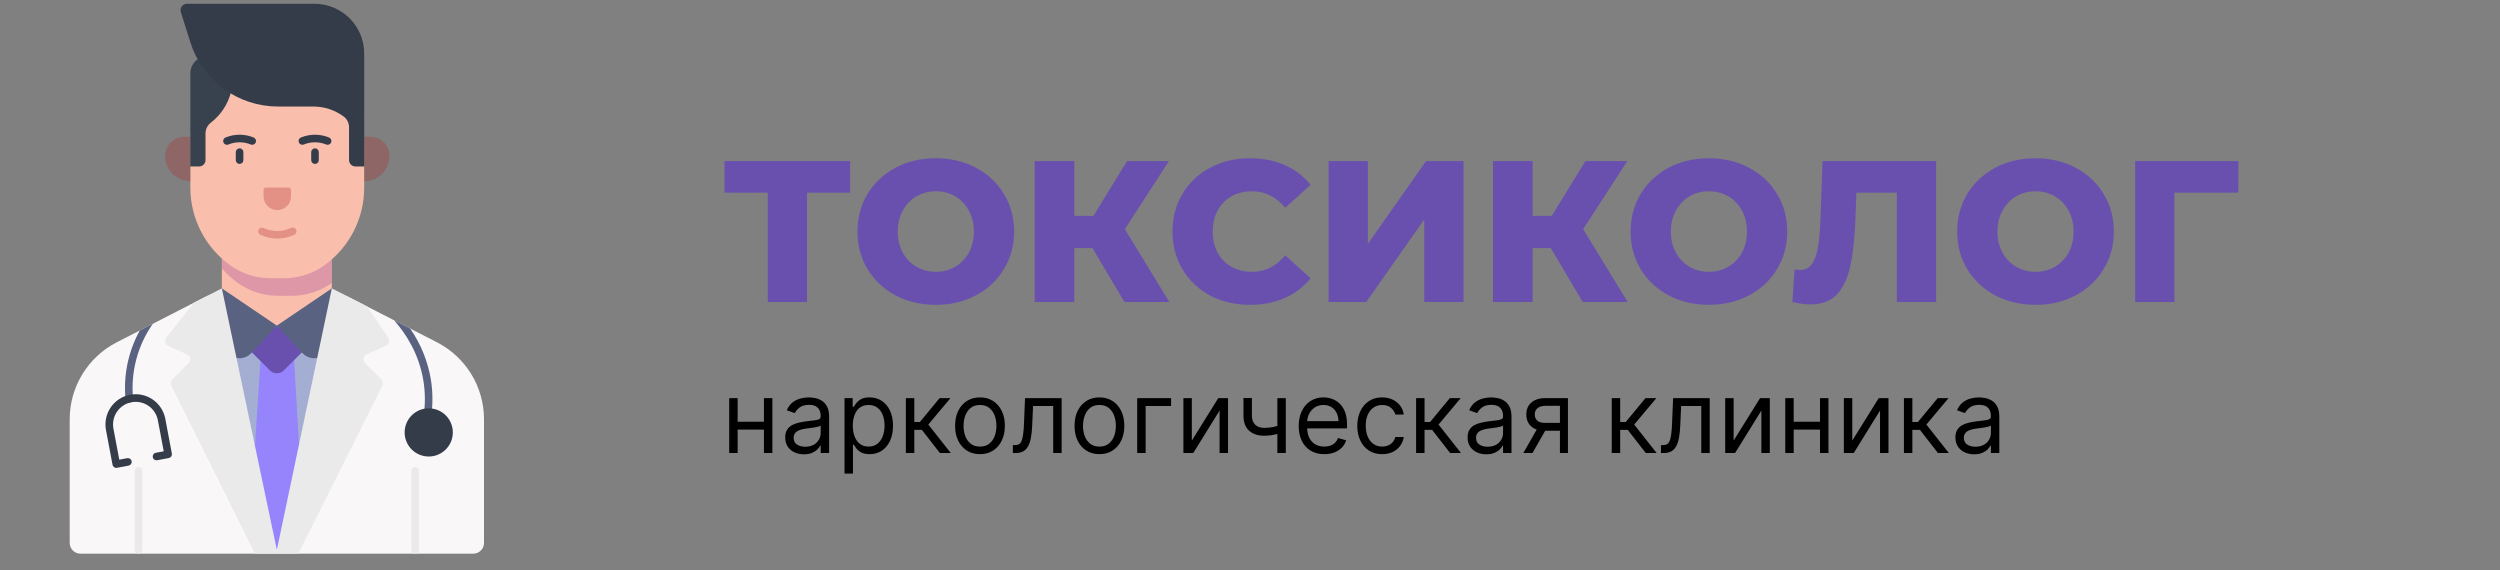 <svg width="298" height="68" viewBox="0 0 298 68" fill="none" xmlns="http://www.w3.org/2000/svg">
<rect x="0" y="0" width="298" height="68" fill="#808080" stroke="none"/>
<g clip-path="url(#clip0_401_2)">
<path d="M8.307 64.711V49.979C8.307 48.082 8.83 46.222 9.819 44.603C10.808 42.984 12.224 41.669 13.912 40.803L24.227 35.511C25.684 34.764 27.297 34.374 28.935 34.374H37.066C38.703 34.374 40.316 34.764 41.773 35.511L52.088 40.803C53.776 41.669 55.192 42.984 56.181 44.603C57.17 46.222 57.693 48.082 57.693 49.979V64.711C57.693 65.053 57.557 65.381 57.316 65.622C57.074 65.864 56.746 66 56.404 66H9.596C9.254 66 8.926 65.864 8.684 65.622C8.443 65.381 8.307 65.053 8.307 64.711Z" fill="#F9F7F8"/>
<path d="M24.227 35.511C25.684 34.764 27.297 34.374 28.935 34.374H37.065C38.703 34.374 40.316 34.764 41.773 35.511L33 65.289L24.227 35.511Z" fill="#A4AED3"/>
<path d="M26.444 28.377H39.556V38.811H26.444V28.377Z" fill="#F9BEAC"/>
<path d="M26.444 32.002C27.008 32.642 27.642 33.217 28.334 33.715C29.731 34.719 31.407 35.259 33.128 35.259H34.783C36.495 35.259 38.163 34.724 39.556 33.729V28.377H26.444L26.444 32.002Z" fill="#9F3E9A" fill-opacity="0.3"/>
<path d="M16.515 66C16.396 66 16.281 65.952 16.196 65.868C16.112 65.783 16.064 65.668 16.064 65.549V56.116C16.064 55.997 16.112 55.882 16.196 55.797C16.281 55.713 16.396 55.665 16.515 55.665C16.635 55.665 16.75 55.713 16.834 55.797C16.919 55.882 16.967 55.997 16.967 56.116V65.549C16.967 65.669 16.919 65.783 16.834 65.868C16.75 65.953 16.635 66 16.515 66V66ZM49.484 66C49.365 66 49.25 65.952 49.166 65.868C49.081 65.783 49.033 65.668 49.033 65.549V56.116C49.033 55.997 49.081 55.882 49.166 55.797C49.25 55.713 49.365 55.665 49.484 55.665C49.604 55.665 49.719 55.713 49.804 55.797C49.888 55.882 49.936 55.997 49.936 56.116V65.549C49.936 65.669 49.888 65.783 49.804 65.868C49.719 65.953 49.604 66 49.484 66V66Z" fill="#EAEAEA"/>
<path d="M29.935 60.135L31.195 40.792H34.934L36.065 60.135L33 65.549L29.935 60.135Z" fill="#9684FC"/>
<path d="M36.281 41.701L33.83 44.153C33.721 44.262 33.592 44.348 33.449 44.407C33.307 44.466 33.154 44.496 33 44.496C32.846 44.496 32.693 44.466 32.551 44.407C32.408 44.348 32.279 44.262 32.17 44.153L29.719 41.701L33 38.812L36.281 41.701Z" fill="#6950AF"/>
<path d="M39.556 34.374L33 38.812L36.054 42.09C36.255 42.306 36.503 42.473 36.779 42.579C37.055 42.684 37.351 42.725 37.645 42.698C37.939 42.671 38.223 42.577 38.475 42.423C38.727 42.27 38.941 42.06 39.099 41.811L40.978 36.03L39.556 34.374ZM26.444 34.374L33 38.812L29.946 42.09C29.745 42.306 29.497 42.473 29.221 42.579C28.945 42.684 28.649 42.725 28.355 42.698C28.061 42.671 27.777 42.577 27.525 42.423C27.273 42.27 27.059 42.06 26.901 41.811L25.022 36.03L26.444 34.374Z" fill="#596381"/>
<path d="M43.413 22.161V22.374C43.413 24.18 42.984 25.96 42.16 27.568C41.336 29.175 40.141 30.563 38.675 31.618C37.278 32.622 35.601 33.162 33.88 33.162H32.225C30.505 33.162 28.828 32.622 27.431 31.618C25.965 30.563 24.77 29.175 23.946 27.568C23.122 25.96 22.692 24.18 22.692 22.374V19.843L23.595 18.611L22.692 16.088L27.744 10.039L43.413 13.583L42.511 16.564L43.413 19.843V22.161Z" fill="#F9BEAC"/>
<path d="M33.053 28.44C32.352 28.439 31.66 28.283 31.027 27.984C30.92 27.932 30.838 27.84 30.799 27.727C30.759 27.616 30.766 27.492 30.817 27.385C30.868 27.278 30.959 27.195 31.07 27.154C31.182 27.114 31.305 27.119 31.413 27.169C31.926 27.411 32.486 27.538 33.053 27.538C33.62 27.538 34.18 27.411 34.693 27.169C34.746 27.142 34.805 27.126 34.865 27.123C34.924 27.119 34.984 27.127 35.041 27.147C35.097 27.167 35.149 27.197 35.194 27.237C35.238 27.277 35.275 27.326 35.3 27.38C35.326 27.434 35.34 27.493 35.343 27.552C35.346 27.612 35.337 27.672 35.316 27.728C35.296 27.784 35.264 27.836 35.223 27.88C35.183 27.924 35.134 27.959 35.079 27.984C34.45 28.281 33.763 28.436 33.067 28.44H33.053ZM34.691 22.608V23.407C34.691 23.841 34.518 24.257 34.211 24.564C33.904 24.871 33.488 25.044 33.053 25.044H33.053C32.618 25.044 32.202 24.872 31.895 24.564C31.588 24.257 31.415 23.841 31.415 23.407V22.608C31.415 22.54 31.442 22.474 31.491 22.426C31.539 22.378 31.605 22.351 31.673 22.351H34.433C34.501 22.351 34.567 22.378 34.615 22.426C34.663 22.474 34.691 22.54 34.691 22.608Z" fill="#B12B2B" fill-opacity="0.3"/>
<path d="M35.552 66L45.577 45.975C45.637 45.854 45.658 45.717 45.637 45.583C45.615 45.45 45.552 45.326 45.456 45.23L43.504 43.279C43.43 43.205 43.376 43.114 43.345 43.014C43.314 42.914 43.307 42.809 43.326 42.706C43.345 42.603 43.389 42.506 43.453 42.424C43.518 42.342 43.602 42.277 43.697 42.234L46 41.204C46.086 41.166 46.162 41.109 46.223 41.038C46.285 40.967 46.33 40.884 46.356 40.794C46.382 40.703 46.388 40.608 46.373 40.516C46.359 40.423 46.324 40.334 46.272 40.256L43.773 36.538L39.556 34.374L32.905 66L35.552 66Z" fill="#EAEAEA"/>
<path d="M30.409 66L20.425 45.976C20.364 45.854 20.342 45.717 20.364 45.583C20.385 45.449 20.449 45.325 20.545 45.23L22.496 43.279C22.57 43.205 22.624 43.114 22.655 43.014C22.686 42.914 22.693 42.809 22.674 42.706C22.655 42.603 22.611 42.506 22.547 42.424C22.482 42.342 22.398 42.277 22.303 42.234L20.059 41.23C19.969 41.19 19.89 41.13 19.827 41.055C19.764 40.979 19.719 40.891 19.696 40.795C19.672 40.7 19.671 40.6 19.692 40.504C19.713 40.408 19.756 40.319 19.817 40.242L23.111 36.084L26.444 34.374L33.095 66L30.409 66Z" fill="#EAEAEA"/>
<path d="M24.752 6.682C24.206 6.682 23.682 6.899 23.296 7.285C22.91 7.671 22.692 8.195 22.692 8.741V19.843H23.736C23.836 19.843 23.935 19.823 24.027 19.785C24.12 19.746 24.203 19.69 24.274 19.62C24.345 19.549 24.401 19.465 24.439 19.373C24.477 19.28 24.497 19.181 24.497 19.081V15.906C24.497 15.659 24.554 15.415 24.663 15.193C24.772 14.972 24.931 14.778 25.127 14.628C25.835 14.082 26.428 13.401 26.871 12.624C27.314 11.847 27.598 10.989 27.706 10.102L28.124 6.682H24.752Z" fill="#38424F"/>
<path d="M47.001 38.211C48.291 39.665 49.941 42.094 50.473 45.409C50.689 46.767 50.701 48.15 50.507 49.512C50.499 49.57 50.502 49.63 50.517 49.687C50.532 49.745 50.558 49.799 50.593 49.846C50.629 49.893 50.674 49.933 50.725 49.963C50.776 49.993 50.832 50.013 50.891 50.021C50.95 50.03 51.009 50.026 51.067 50.011C51.124 49.997 51.178 49.971 51.225 49.935C51.273 49.899 51.312 49.855 51.343 49.804C51.373 49.753 51.392 49.696 51.401 49.638C51.607 48.187 51.594 46.713 51.364 45.266C51.004 43.072 50.158 40.986 48.887 39.161L46.98 38.183C46.987 38.192 46.993 38.202 47.001 38.211H47.001Z" fill="#596381"/>
<path d="M51.105 54.417C52.691 54.417 53.977 53.131 53.977 51.545C53.977 49.958 52.691 48.672 51.105 48.672C49.519 48.672 48.233 49.958 48.233 51.545C48.233 53.131 49.519 54.417 51.105 54.417Z" fill="#343C4A"/>
<path d="M15.409 47.994C15.423 47.994 15.437 47.993 15.451 47.992C15.511 47.986 15.568 47.969 15.62 47.942C15.673 47.914 15.719 47.877 15.757 47.831C15.795 47.785 15.823 47.733 15.841 47.676C15.858 47.62 15.865 47.56 15.859 47.501C15.564 44.346 16.4 41.189 18.218 38.594L16.661 39.393C15.287 41.892 14.695 44.745 14.961 47.584C14.971 47.696 15.023 47.8 15.106 47.876C15.189 47.952 15.297 47.994 15.409 47.994Z" fill="#596381"/>
<path d="M13.858 55.77C13.752 55.77 13.651 55.733 13.57 55.666C13.489 55.599 13.434 55.506 13.414 55.403L12.634 51.262C12.546 50.797 12.55 50.319 12.646 49.856C12.742 49.393 12.929 48.953 13.195 48.562C13.462 48.171 13.803 47.837 14.199 47.578C14.595 47.319 15.038 47.14 15.502 47.053C15.967 46.965 16.445 46.97 16.908 47.067C17.371 47.164 17.81 47.352 18.201 47.619C18.591 47.887 18.925 48.228 19.183 48.625C19.442 49.021 19.619 49.465 19.706 49.93L20.486 54.07C20.508 54.188 20.482 54.309 20.415 54.408C20.348 54.507 20.244 54.575 20.126 54.597L18.736 54.859C18.678 54.87 18.619 54.869 18.561 54.857C18.503 54.845 18.448 54.822 18.399 54.788C18.35 54.755 18.308 54.712 18.275 54.662C18.243 54.613 18.221 54.557 18.21 54.499C18.199 54.441 18.199 54.381 18.211 54.323C18.224 54.265 18.247 54.21 18.28 54.161C18.314 54.112 18.357 54.07 18.406 54.038C18.456 54.005 18.511 53.983 18.57 53.972L19.516 53.794L18.819 50.097C18.686 49.394 18.28 48.773 17.69 48.37C17.1 47.967 16.373 47.814 15.671 47.947C14.968 48.079 14.347 48.485 13.944 49.075C13.541 49.666 13.389 50.392 13.521 51.095L14.217 54.792L15.164 54.614C15.281 54.592 15.403 54.617 15.502 54.685C15.6 54.752 15.668 54.856 15.691 54.974C15.713 55.091 15.687 55.213 15.62 55.312C15.552 55.41 15.448 55.478 15.331 55.501L13.941 55.762C13.914 55.767 13.886 55.77 13.858 55.77ZM43.413 6.372C43.413 5.594 43.26 4.824 42.963 4.106C42.665 3.388 42.229 2.735 41.679 2.185C41.13 1.635 40.477 1.199 39.758 0.901C39.04 0.604 38.27 0.451 37.492 0.451H22.285C22.165 0.451 22.047 0.479 21.939 0.533C21.832 0.588 21.739 0.666 21.668 0.763C21.597 0.86 21.55 0.973 21.531 1.091C21.511 1.21 21.52 1.331 21.556 1.446L22.697 5.058C23.396 7.274 24.784 9.209 26.658 10.583C28.533 11.956 30.796 12.697 33.12 12.697H37.346C38.644 12.697 39.907 13.11 40.954 13.877C41.157 14.027 41.322 14.223 41.436 14.448C41.549 14.674 41.608 14.923 41.607 15.176V19.081C41.607 19.181 41.627 19.28 41.665 19.373C41.704 19.465 41.76 19.549 41.83 19.62C41.901 19.691 41.985 19.747 42.077 19.785C42.17 19.823 42.269 19.843 42.369 19.843H43.412V16.562L43.413 16.564V6.372Z" fill="#343C4A"/>
<path d="M43.413 21.6V16.309H44.152C44.756 16.309 45.335 16.548 45.762 16.975C46.189 17.402 46.429 17.981 46.429 18.585C46.429 19.385 46.111 20.152 45.545 20.717C44.98 21.282 44.213 21.6 43.413 21.6ZM22.693 21.6C22.297 21.6 21.905 21.522 21.539 21.371C21.173 21.219 20.841 20.997 20.561 20.717C20.281 20.437 20.059 20.105 19.907 19.739C19.756 19.373 19.678 18.981 19.678 18.585C19.678 17.981 19.917 17.402 20.344 16.975C20.771 16.548 21.35 16.309 21.954 16.309H22.693V21.6Z" fill="#B12B2B" fill-opacity="0.3"/>
<path d="M39.053 17.259C38.994 17.259 38.936 17.247 38.882 17.225C38.431 17.04 37.946 16.951 37.459 16.962C37.031 16.973 36.609 17.062 36.213 17.225C36.158 17.247 36.099 17.259 36.04 17.259C35.981 17.258 35.922 17.247 35.868 17.224C35.813 17.201 35.763 17.167 35.722 17.125C35.68 17.083 35.647 17.033 35.624 16.979C35.602 16.924 35.59 16.865 35.59 16.806C35.591 16.747 35.603 16.688 35.626 16.633C35.648 16.579 35.682 16.529 35.724 16.487C35.766 16.445 35.816 16.412 35.87 16.39C36.945 15.948 38.15 15.948 39.224 16.39C39.321 16.43 39.401 16.502 39.451 16.594C39.5 16.686 39.517 16.792 39.496 16.895C39.476 16.997 39.421 17.09 39.34 17.156C39.259 17.223 39.157 17.259 39.053 17.259ZM37.547 19.541C37.428 19.541 37.313 19.494 37.228 19.409C37.144 19.325 37.096 19.21 37.096 19.09V18.132C37.096 18.012 37.144 17.898 37.228 17.813C37.313 17.728 37.428 17.681 37.547 17.681C37.667 17.681 37.782 17.728 37.867 17.813C37.951 17.898 37.999 18.012 37.999 18.132V19.09C37.999 19.21 37.951 19.325 37.867 19.409C37.782 19.494 37.667 19.541 37.547 19.541ZM30.064 17.259C30.005 17.259 29.947 17.247 29.893 17.225C29.038 16.873 28.079 16.873 27.224 17.225C27.169 17.247 27.111 17.259 27.051 17.259C26.992 17.258 26.933 17.247 26.879 17.224C26.824 17.201 26.774 17.167 26.733 17.125C26.691 17.083 26.658 17.033 26.635 16.979C26.613 16.924 26.601 16.865 26.602 16.806C26.602 16.747 26.614 16.688 26.637 16.633C26.659 16.579 26.693 16.529 26.735 16.487C26.777 16.445 26.827 16.412 26.882 16.39C27.956 15.948 29.161 15.948 30.235 16.39C30.332 16.43 30.412 16.502 30.462 16.594C30.512 16.686 30.528 16.792 30.507 16.895C30.487 16.997 30.432 17.09 30.351 17.156C30.27 17.223 30.169 17.259 30.064 17.259ZM28.558 19.541C28.439 19.541 28.324 19.494 28.239 19.409C28.155 19.325 28.107 19.21 28.107 19.09V18.132C28.107 18.012 28.155 17.898 28.239 17.813C28.324 17.728 28.439 17.681 28.558 17.681C28.678 17.681 28.793 17.728 28.877 17.813C28.962 17.898 29.01 18.012 29.01 18.132V19.09C29.01 19.21 28.962 19.325 28.877 19.409C28.793 19.494 28.678 19.541 28.558 19.541Z" fill="#343C4A"/>
</g>
<path d="M91.301 50.267V51.205H87.688V50.267H91.301ZM87.926 47.455V54H86.921V47.455H87.926ZM92.068 47.455V54H91.062V47.455H92.068ZM95.831 54.153C95.416 54.153 95.04 54.075 94.702 53.919C94.364 53.76 94.095 53.531 93.896 53.233C93.697 52.932 93.598 52.568 93.598 52.142C93.598 51.767 93.672 51.463 93.82 51.23C93.967 50.994 94.165 50.81 94.412 50.676C94.659 50.543 94.932 50.443 95.23 50.378C95.531 50.31 95.834 50.256 96.138 50.216C96.535 50.165 96.858 50.126 97.105 50.101C97.355 50.072 97.537 50.026 97.651 49.96C97.767 49.895 97.825 49.781 97.825 49.619V49.585C97.825 49.165 97.71 48.838 97.48 48.605C97.253 48.372 96.908 48.256 96.445 48.256C95.965 48.256 95.588 48.361 95.315 48.571C95.043 48.781 94.851 49.006 94.74 49.244L93.785 48.903C93.956 48.506 94.183 48.196 94.467 47.974C94.754 47.75 95.067 47.594 95.405 47.506C95.746 47.415 96.081 47.369 96.41 47.369C96.621 47.369 96.862 47.395 97.135 47.446C97.41 47.494 97.676 47.595 97.932 47.749C98.19 47.902 98.405 48.133 98.575 48.443C98.746 48.753 98.831 49.168 98.831 49.688V54H97.825V53.114H97.774C97.706 53.256 97.592 53.408 97.433 53.57C97.274 53.731 97.062 53.869 96.798 53.983C96.534 54.097 96.212 54.153 95.831 54.153ZM95.984 53.25C96.382 53.25 96.717 53.172 96.99 53.016C97.266 52.859 97.473 52.658 97.612 52.41C97.754 52.163 97.825 51.903 97.825 51.631V50.71C97.783 50.761 97.689 50.808 97.544 50.851C97.402 50.891 97.237 50.926 97.05 50.957C96.865 50.986 96.685 51.011 96.508 51.034C96.335 51.054 96.195 51.071 96.087 51.085C95.825 51.119 95.581 51.175 95.354 51.251C95.129 51.325 94.947 51.438 94.808 51.588C94.672 51.736 94.604 51.938 94.604 52.193C94.604 52.543 94.733 52.807 94.992 52.986C95.253 53.162 95.584 53.25 95.984 53.25ZM100.667 56.455V47.455H101.638V48.494H101.757C101.831 48.381 101.934 48.236 102.064 48.06C102.198 47.881 102.388 47.722 102.635 47.582C102.885 47.44 103.223 47.369 103.65 47.369C104.201 47.369 104.686 47.507 105.107 47.783C105.527 48.058 105.855 48.449 106.091 48.955C106.327 49.46 106.445 50.057 106.445 50.744C106.445 51.438 106.327 52.038 106.091 52.547C105.855 53.053 105.529 53.445 105.111 53.723C104.694 53.999 104.212 54.136 103.667 54.136C103.246 54.136 102.909 54.067 102.657 53.928C102.404 53.785 102.209 53.625 102.073 53.446C101.936 53.264 101.831 53.114 101.757 52.994H101.672V56.455H100.667ZM101.655 50.727C101.655 51.222 101.728 51.658 101.873 52.035C102.017 52.41 102.229 52.705 102.507 52.918C102.786 53.128 103.127 53.233 103.53 53.233C103.951 53.233 104.301 53.122 104.583 52.901C104.867 52.676 105.08 52.375 105.222 51.997C105.367 51.617 105.439 51.193 105.439 50.727C105.439 50.267 105.368 49.852 105.226 49.483C105.087 49.111 104.875 48.817 104.591 48.601C104.31 48.382 103.956 48.273 103.53 48.273C103.121 48.273 102.777 48.376 102.499 48.584C102.221 48.788 102.01 49.075 101.868 49.445C101.726 49.811 101.655 50.239 101.655 50.727ZM107.979 54V47.455H108.985V50.301H109.65L112.002 47.455H113.297L110.655 50.608L113.331 54H112.036L109.888 51.239H108.985V54H107.979ZM116.814 54.136C116.223 54.136 115.705 53.996 115.259 53.715C114.815 53.433 114.469 53.04 114.219 52.534C113.972 52.028 113.848 51.438 113.848 50.761C113.848 50.08 113.972 49.484 114.219 48.976C114.469 48.467 114.815 48.072 115.259 47.791C115.705 47.51 116.223 47.369 116.814 47.369C117.405 47.369 117.922 47.51 118.365 47.791C118.811 48.072 119.158 48.467 119.405 48.976C119.655 49.484 119.78 50.08 119.78 50.761C119.78 51.438 119.655 52.028 119.405 52.534C119.158 53.04 118.811 53.433 118.365 53.715C117.922 53.996 117.405 54.136 116.814 54.136ZM116.814 53.233C117.263 53.233 117.632 53.118 117.922 52.888C118.212 52.658 118.426 52.355 118.565 51.98C118.705 51.605 118.774 51.199 118.774 50.761C118.774 50.324 118.705 49.916 118.565 49.538C118.426 49.16 118.212 48.855 117.922 48.622C117.632 48.389 117.263 48.273 116.814 48.273C116.365 48.273 115.996 48.389 115.706 48.622C115.416 48.855 115.202 49.16 115.062 49.538C114.923 49.916 114.854 50.324 114.854 50.761C114.854 51.199 114.923 51.605 115.062 51.98C115.202 52.355 115.416 52.658 115.706 52.888C115.996 53.118 116.365 53.233 116.814 53.233ZM120.735 54V53.062H120.974C121.17 53.062 121.333 53.024 121.464 52.947C121.595 52.868 121.7 52.73 121.779 52.534C121.862 52.335 121.924 52.06 121.967 51.707C122.012 51.352 122.045 50.901 122.065 50.352L122.184 47.455H126.548V54H125.542V48.392H123.139L123.037 50.727C123.014 51.264 122.966 51.737 122.892 52.146C122.821 52.553 122.711 52.894 122.564 53.169C122.419 53.445 122.225 53.652 121.984 53.791C121.743 53.93 121.44 54 121.076 54H120.735ZM131.052 54.136C130.461 54.136 129.943 53.996 129.497 53.715C129.054 53.433 128.707 53.04 128.457 52.534C128.21 52.028 128.086 51.438 128.086 50.761C128.086 50.08 128.21 49.484 128.457 48.976C128.707 48.467 129.054 48.072 129.497 47.791C129.943 47.51 130.461 47.369 131.052 47.369C131.643 47.369 132.16 47.51 132.603 47.791C133.049 48.072 133.396 48.467 133.643 48.976C133.893 49.484 134.018 50.08 134.018 50.761C134.018 51.438 133.893 52.028 133.643 52.534C133.396 53.04 133.049 53.433 132.603 53.715C132.16 53.996 131.643 54.136 131.052 54.136ZM131.052 53.233C131.501 53.233 131.87 53.118 132.16 52.888C132.45 52.658 132.664 52.355 132.804 51.98C132.943 51.605 133.012 51.199 133.012 50.761C133.012 50.324 132.943 49.916 132.804 49.538C132.664 49.16 132.45 48.855 132.16 48.622C131.87 48.389 131.501 48.273 131.052 48.273C130.603 48.273 130.234 48.389 129.944 48.622C129.654 48.855 129.44 49.16 129.301 49.538C129.162 49.916 129.092 50.324 129.092 50.761C129.092 51.199 129.162 51.605 129.301 51.98C129.44 52.355 129.654 52.658 129.944 52.888C130.234 53.118 130.603 53.233 131.052 53.233ZM139.593 47.455V48.392H136.559V54H135.553V47.455H139.593ZM142.067 52.517L145.22 47.455H146.379V54H145.374V48.938L142.237 54H141.061V47.455H142.067V52.517ZM153.267 47.455V54H152.261V47.455H153.267ZM152.875 50.574V51.511C152.647 51.597 152.422 51.672 152.197 51.737C151.973 51.8 151.737 51.849 151.49 51.886C151.243 51.92 150.971 51.938 150.676 51.938C149.934 51.938 149.339 51.737 148.89 51.337C148.444 50.936 148.221 50.335 148.221 49.534V47.438H149.227V49.534C149.227 49.869 149.291 50.145 149.419 50.361C149.547 50.577 149.72 50.737 149.939 50.842C150.157 50.947 150.403 51 150.676 51C151.102 51 151.487 50.962 151.831 50.885C152.177 50.805 152.525 50.702 152.875 50.574ZM157.856 54.136C157.225 54.136 156.681 53.997 156.224 53.719C155.77 53.438 155.419 53.045 155.172 52.543C154.927 52.037 154.805 51.449 154.805 50.778C154.805 50.108 154.927 49.517 155.172 49.006C155.419 48.492 155.762 48.091 156.203 47.804C156.646 47.514 157.163 47.369 157.754 47.369C158.095 47.369 158.431 47.426 158.764 47.54C159.096 47.653 159.399 47.838 159.672 48.094C159.944 48.347 160.162 48.682 160.324 49.099C160.485 49.517 160.566 50.031 160.566 50.642V51.068H155.521V50.199H159.544C159.544 49.83 159.47 49.5 159.322 49.21C159.177 48.92 158.97 48.692 158.7 48.524C158.433 48.356 158.118 48.273 157.754 48.273C157.353 48.273 157.007 48.372 156.714 48.571C156.424 48.767 156.201 49.023 156.045 49.338C155.889 49.653 155.811 49.992 155.811 50.352V50.932C155.811 51.426 155.896 51.845 156.066 52.189C156.24 52.53 156.48 52.79 156.787 52.969C157.093 53.145 157.45 53.233 157.856 53.233C158.12 53.233 158.359 53.196 158.572 53.122C158.788 53.045 158.974 52.932 159.13 52.781C159.287 52.628 159.407 52.438 159.493 52.21L160.464 52.483C160.362 52.812 160.19 53.102 159.949 53.352C159.707 53.599 159.409 53.793 159.054 53.932C158.699 54.068 158.299 54.136 157.856 54.136ZM164.755 54.136C164.142 54.136 163.613 53.992 163.17 53.702C162.727 53.412 162.386 53.013 162.147 52.504C161.909 51.996 161.789 51.415 161.789 50.761C161.789 50.097 161.912 49.51 162.156 49.001C162.403 48.49 162.747 48.091 163.187 47.804C163.63 47.514 164.147 47.369 164.738 47.369C165.199 47.369 165.613 47.455 165.983 47.625C166.352 47.795 166.654 48.034 166.89 48.341C167.126 48.648 167.272 49.006 167.329 49.415H166.324C166.247 49.117 166.076 48.852 165.812 48.622C165.551 48.389 165.199 48.273 164.755 48.273C164.363 48.273 164.02 48.375 163.724 48.58C163.431 48.781 163.203 49.067 163.038 49.436C162.876 49.803 162.795 50.233 162.795 50.727C162.795 51.233 162.875 51.673 163.034 52.048C163.196 52.423 163.423 52.715 163.716 52.922C164.011 53.129 164.358 53.233 164.755 53.233C165.017 53.233 165.254 53.188 165.467 53.097C165.68 53.006 165.86 52.875 166.008 52.705C166.156 52.534 166.261 52.33 166.324 52.091H167.329C167.272 52.477 167.132 52.825 166.907 53.135C166.686 53.442 166.392 53.686 166.025 53.868C165.662 54.047 165.238 54.136 164.755 54.136ZM168.799 54V47.455H169.805V50.301H170.47L172.822 47.455H174.118L171.475 50.608L174.152 54H172.856L170.708 51.239H169.805V54H168.799ZM177.171 54.153C176.756 54.153 176.38 54.075 176.042 53.919C175.703 53.76 175.435 53.531 175.236 53.233C175.037 52.932 174.938 52.568 174.938 52.142C174.938 51.767 175.012 51.463 175.159 51.23C175.307 50.994 175.505 50.81 175.752 50.676C175.999 50.543 176.272 50.443 176.57 50.378C176.871 50.31 177.174 50.256 177.478 50.216C177.875 50.165 178.198 50.126 178.445 50.101C178.695 50.072 178.877 50.026 178.99 49.96C179.107 49.895 179.165 49.781 179.165 49.619V49.585C179.165 49.165 179.05 48.838 178.82 48.605C178.593 48.372 178.248 48.256 177.784 48.256C177.304 48.256 176.928 48.361 176.655 48.571C176.382 48.781 176.191 49.006 176.08 49.244L175.125 48.903C175.296 48.506 175.523 48.196 175.807 47.974C176.094 47.75 176.407 47.594 176.745 47.506C177.086 47.415 177.421 47.369 177.75 47.369C177.961 47.369 178.202 47.395 178.475 47.446C178.75 47.494 179.016 47.595 179.272 47.749C179.53 47.902 179.745 48.133 179.915 48.443C180.086 48.753 180.171 49.168 180.171 49.688V54H179.165V53.114H179.114C179.046 53.256 178.932 53.408 178.773 53.57C178.614 53.731 178.402 53.869 178.138 53.983C177.874 54.097 177.551 54.153 177.171 54.153ZM177.324 53.25C177.722 53.25 178.057 53.172 178.33 53.016C178.605 52.859 178.813 52.658 178.952 52.41C179.094 52.163 179.165 51.903 179.165 51.631V50.71C179.123 50.761 179.029 50.808 178.884 50.851C178.742 50.891 178.577 50.926 178.39 50.957C178.205 50.986 178.025 51.011 177.848 51.034C177.675 51.054 177.534 51.071 177.426 51.085C177.165 51.119 176.921 51.175 176.694 51.251C176.469 51.325 176.287 51.438 176.148 51.588C176.012 51.736 175.944 51.938 175.944 52.193C175.944 52.543 176.073 52.807 176.331 52.986C176.593 53.162 176.924 53.25 177.324 53.25ZM185.944 54V48.375H184.205C183.813 48.375 183.505 48.466 183.281 48.648C183.056 48.83 182.944 49.08 182.944 49.398C182.944 49.71 183.045 49.956 183.246 50.135C183.451 50.314 183.731 50.403 184.086 50.403H186.2V51.341H184.086C183.643 51.341 183.261 51.263 182.94 51.106C182.619 50.95 182.371 50.727 182.198 50.438C182.025 50.145 181.938 49.798 181.938 49.398C181.938 48.994 182.029 48.648 182.211 48.358C182.393 48.068 182.653 47.845 182.991 47.689C183.332 47.533 183.737 47.455 184.205 47.455H186.898V54H185.944ZM181.58 54L183.438 50.744H184.529L182.671 54H181.58ZM192.12 54V47.455H193.125V50.301H193.79L196.142 47.455H197.438L194.796 50.608L197.472 54H196.176L194.029 51.239H193.125V54H192.12ZM197.985 54V53.062H198.224C198.42 53.062 198.583 53.024 198.714 52.947C198.845 52.868 198.95 52.73 199.029 52.534C199.112 52.335 199.174 52.06 199.217 51.707C199.262 51.352 199.295 50.901 199.315 50.352L199.434 47.455H203.798V54H202.792V48.392H200.389L200.287 50.727C200.264 51.264 200.216 51.737 200.142 52.146C200.071 52.553 199.961 52.894 199.814 53.169C199.669 53.445 199.475 53.652 199.234 53.791C198.993 53.93 198.69 54 198.326 54H197.985ZM206.649 52.517L209.802 47.455H210.961V54H209.956V48.938L206.819 54H205.643V47.455H206.649V52.517ZM217.184 50.267V51.205H213.57V50.267H217.184ZM213.809 47.455V54H212.803V47.455H213.809ZM217.951 47.455V54H216.945V47.455H217.951ZM220.793 52.517L223.947 47.455H225.106V54H224.1V48.938L220.964 54H219.788V47.455H220.793V52.517ZM226.948 54V47.455H227.953V50.301H228.618L230.971 47.455H232.266L229.624 50.608L232.3 54H231.005L228.857 51.239H227.953V54H226.948ZM235.319 54.153C234.904 54.153 234.528 54.075 234.19 53.919C233.852 53.76 233.583 53.531 233.385 53.233C233.186 52.932 233.086 52.568 233.086 52.142C233.086 51.767 233.16 51.463 233.308 51.23C233.456 50.994 233.653 50.81 233.9 50.676C234.147 50.543 234.42 50.443 234.718 50.378C235.02 50.31 235.322 50.256 235.626 50.216C236.024 50.165 236.346 50.126 236.593 50.101C236.843 50.072 237.025 50.026 237.139 49.96C237.255 49.895 237.314 49.781 237.314 49.619V49.585C237.314 49.165 237.199 48.838 236.968 48.605C236.741 48.372 236.396 48.256 235.933 48.256C235.453 48.256 235.076 48.361 234.804 48.571C234.531 48.781 234.339 49.006 234.228 49.244L233.274 48.903C233.444 48.506 233.672 48.196 233.956 47.974C234.243 47.75 234.555 47.594 234.893 47.506C235.234 47.415 235.569 47.369 235.899 47.369C236.109 47.369 236.35 47.395 236.623 47.446C236.899 47.494 237.164 47.595 237.42 47.749C237.679 47.902 237.893 48.133 238.064 48.443C238.234 48.753 238.319 49.168 238.319 49.688V54H237.314V53.114H237.262C237.194 53.256 237.081 53.408 236.922 53.57C236.762 53.731 236.551 53.869 236.287 53.983C236.022 54.097 235.7 54.153 235.319 54.153ZM235.473 53.25C235.87 53.25 236.206 53.172 236.478 53.016C236.754 52.859 236.961 52.658 237.1 52.41C237.243 52.163 237.314 51.903 237.314 51.631V50.71C237.271 50.761 237.177 50.808 237.032 50.851C236.89 50.891 236.725 50.926 236.538 50.957C236.353 50.986 236.173 51.011 235.997 51.034C235.824 51.054 235.683 51.071 235.575 51.085C235.314 51.119 235.069 51.175 234.842 51.251C234.618 51.325 234.436 51.438 234.297 51.588C234.16 51.736 234.092 51.938 234.092 52.193C234.092 52.543 234.221 52.807 234.48 52.986C234.741 53.162 235.072 53.25 235.473 53.25Z" fill="black"/>
<path d="M101.336 22.968H96.2V36H91.52V22.968H86.36V19.2H101.336V22.968ZM111.548 36.336C109.772 36.336 108.172 35.96 106.748 35.208C105.34 34.456 104.228 33.416 103.412 32.088C102.612 30.76 102.212 29.264 102.212 27.6C102.212 25.936 102.612 24.44 103.412 23.112C104.228 21.784 105.34 20.744 106.748 19.992C108.172 19.24 109.772 18.864 111.548 18.864C113.324 18.864 114.916 19.24 116.324 19.992C117.748 20.744 118.86 21.784 119.66 23.112C120.476 24.44 120.884 25.936 120.884 27.6C120.884 29.264 120.476 30.76 119.66 32.088C118.86 33.416 117.748 34.456 116.324 35.208C114.916 35.96 113.324 36.336 111.548 36.336ZM111.548 32.4C112.396 32.4 113.164 32.2 113.852 31.8C114.54 31.4 115.084 30.84 115.484 30.12C115.884 29.384 116.084 28.544 116.084 27.6C116.084 26.656 115.884 25.824 115.484 25.104C115.084 24.368 114.54 23.8 113.852 23.4C113.164 23 112.396 22.8 111.548 22.8C110.7 22.8 109.932 23 109.244 23.4C108.556 23.8 108.012 24.368 107.612 25.104C107.212 25.824 107.012 26.656 107.012 27.6C107.012 28.544 107.212 29.384 107.612 30.12C108.012 30.84 108.556 31.4 109.244 31.8C109.932 32.2 110.7 32.4 111.548 32.4ZM130.217 29.568H128.057V36H123.329V19.2H128.057V25.728H130.337L134.345 19.2H139.337L134.081 27.312L139.385 36H134.033L130.217 29.568ZM149 36.336C147.24 36.336 145.656 35.968 144.248 35.232C142.856 34.48 141.76 33.44 140.96 32.112C140.16 30.784 139.76 29.28 139.76 27.6C139.76 25.92 140.16 24.416 140.96 23.088C141.76 21.76 142.856 20.728 144.248 19.992C145.656 19.24 147.24 18.864 149 18.864C150.536 18.864 151.92 19.136 153.152 19.68C154.384 20.224 155.408 21.008 156.224 22.032L153.2 24.768C152.112 23.456 150.792 22.8 149.24 22.8C148.328 22.8 147.512 23 146.792 23.4C146.088 23.8 145.536 24.368 145.136 25.104C144.752 25.824 144.56 26.656 144.56 27.6C144.56 28.544 144.752 29.384 145.136 30.12C145.536 30.84 146.088 31.4 146.792 31.8C147.512 32.2 148.328 32.4 149.24 32.4C150.792 32.4 152.112 31.744 153.2 30.432L156.224 33.168C155.408 34.192 154.384 34.976 153.152 35.52C151.92 36.064 150.536 36.336 149 36.336ZM158.37 19.2H163.05V29.064L169.986 19.2H174.45V36H169.77V26.16L162.858 36H158.37V19.2ZM184.85 29.568H182.69V36H177.962V19.2H182.69V25.728H184.97L188.978 19.2H193.97L188.714 27.312L194.018 36H188.666L184.85 29.568ZM203.704 36.336C201.928 36.336 200.328 35.96 198.904 35.208C197.496 34.456 196.384 33.416 195.568 32.088C194.768 30.76 194.368 29.264 194.368 27.6C194.368 25.936 194.768 24.44 195.568 23.112C196.384 21.784 197.496 20.744 198.904 19.992C200.328 19.24 201.928 18.864 203.704 18.864C205.48 18.864 207.072 19.24 208.48 19.992C209.904 20.744 211.016 21.784 211.816 23.112C212.632 24.44 213.04 25.936 213.04 27.6C213.04 29.264 212.632 30.76 211.816 32.088C211.016 33.416 209.904 34.456 208.48 35.208C207.072 35.96 205.48 36.336 203.704 36.336ZM203.704 32.4C204.552 32.4 205.32 32.2 206.008 31.8C206.696 31.4 207.24 30.84 207.64 30.12C208.04 29.384 208.24 28.544 208.24 27.6C208.24 26.656 208.04 25.824 207.64 25.104C207.24 24.368 206.696 23.8 206.008 23.4C205.32 23 204.552 22.8 203.704 22.8C202.856 22.8 202.088 23 201.4 23.4C200.712 23.8 200.168 24.368 199.768 25.104C199.368 25.824 199.168 26.656 199.168 27.6C199.168 28.544 199.368 29.384 199.768 30.12C200.168 30.84 200.712 31.4 201.4 31.8C202.088 32.2 202.856 32.4 203.704 32.4ZM230.785 19.2V36H226.105V22.968H221.281L221.185 25.704C221.105 28.104 220.905 30.056 220.585 31.56C220.281 33.064 219.753 34.232 219.001 35.064C218.249 35.88 217.185 36.288 215.809 36.288C215.169 36.288 214.449 36.192 213.649 36L213.913 32.112C214.121 32.16 214.337 32.184 214.561 32.184C215.185 32.184 215.665 31.936 216.001 31.44C216.337 30.944 216.577 30.256 216.721 29.376C216.865 28.48 216.961 27.32 217.009 25.896L217.249 19.2H230.785ZM242.634 36.336C240.858 36.336 239.258 35.96 237.834 35.208C236.426 34.456 235.314 33.416 234.498 32.088C233.698 30.76 233.298 29.264 233.298 27.6C233.298 25.936 233.698 24.44 234.498 23.112C235.314 21.784 236.426 20.744 237.834 19.992C239.258 19.24 240.858 18.864 242.634 18.864C244.41 18.864 246.002 19.24 247.41 19.992C248.834 20.744 249.946 21.784 250.746 23.112C251.562 24.44 251.97 25.936 251.97 27.6C251.97 29.264 251.562 30.76 250.746 32.088C249.946 33.416 248.834 34.456 247.41 35.208C246.002 35.96 244.41 36.336 242.634 36.336ZM242.634 32.4C243.482 32.4 244.25 32.2 244.938 31.8C245.626 31.4 246.17 30.84 246.57 30.12C246.97 29.384 247.17 28.544 247.17 27.6C247.17 26.656 246.97 25.824 246.57 25.104C246.17 24.368 245.626 23.8 244.938 23.4C244.25 23 243.482 22.8 242.634 22.8C241.786 22.8 241.018 23 240.33 23.4C239.642 23.8 239.098 24.368 238.698 25.104C238.298 25.824 238.098 26.656 238.098 27.6C238.098 28.544 238.298 29.384 238.698 30.12C239.098 30.84 239.642 31.4 240.33 31.8C241.018 32.2 241.786 32.4 242.634 32.4ZM266.799 22.968H259.191V36H254.511V19.2H266.823L266.799 22.968Z" fill="#6950AF"/>
<defs>
<clipPath id="clip0_401_2">
<rect width="66" height="66" fill="white"/>
</clipPath>
</defs>
</svg>
